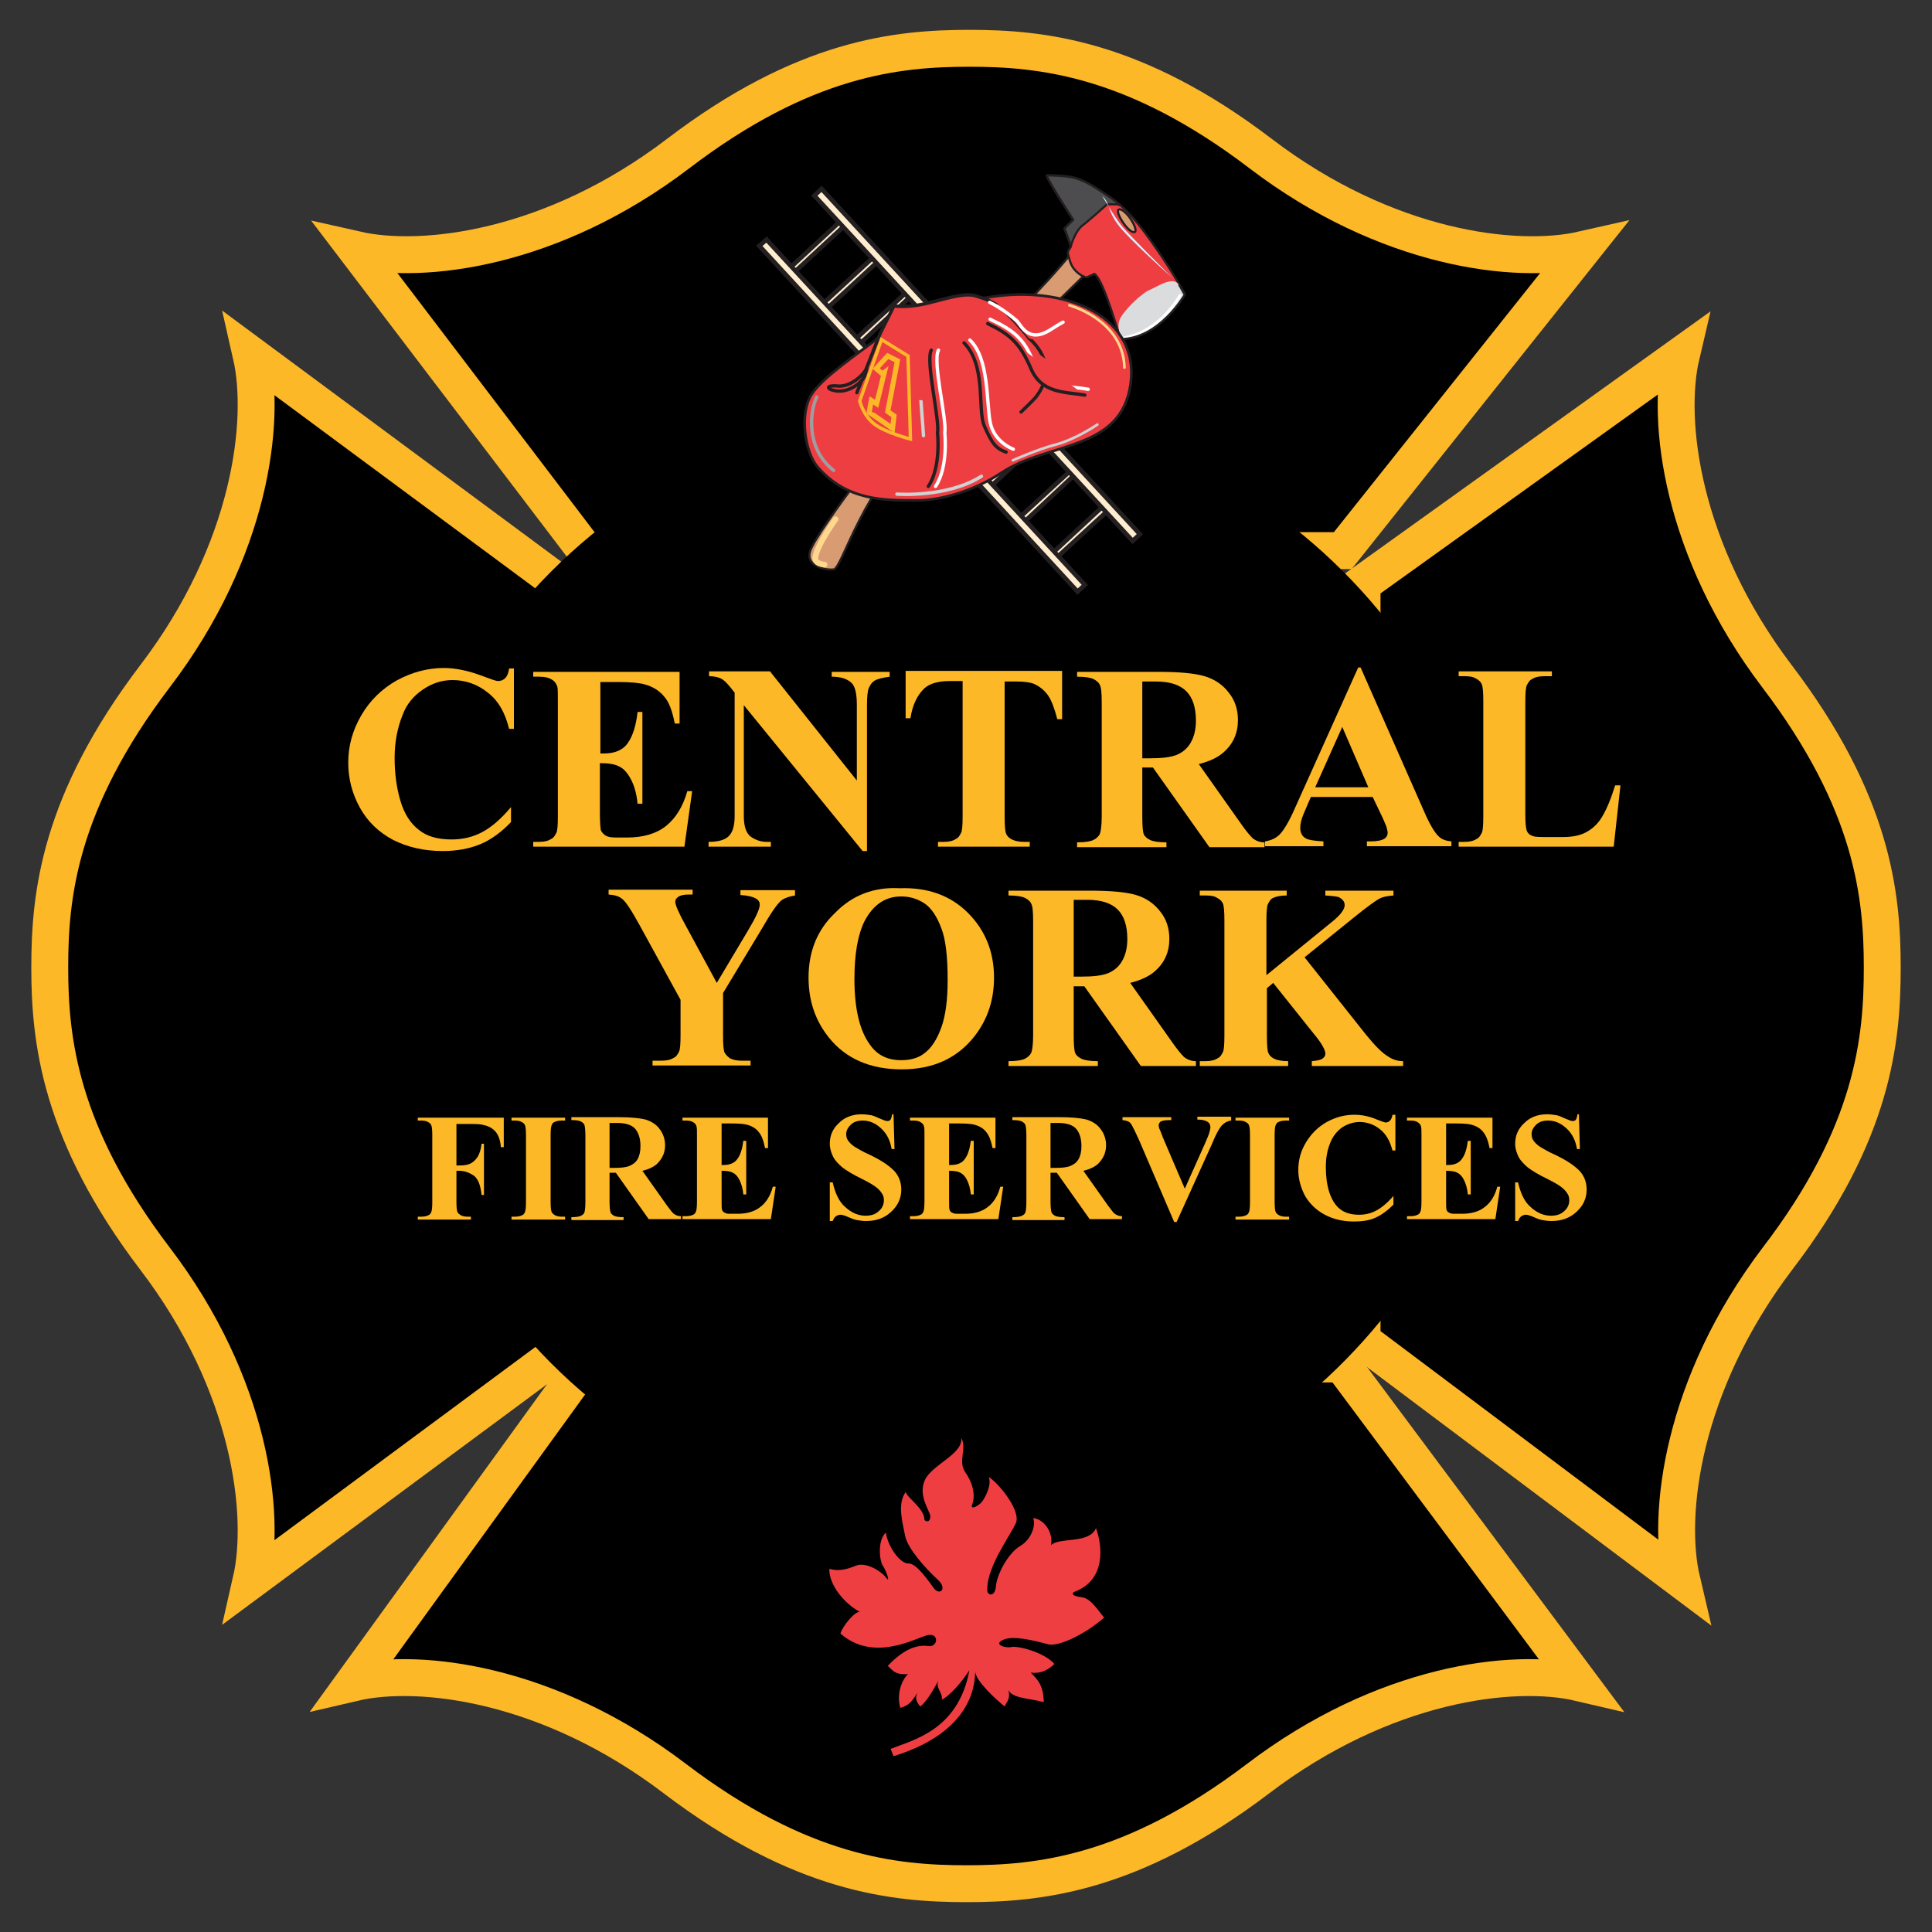 <?xml version="1.0" encoding="utf-8"?>
<!-- Generator: Adobe Illustrator 20.0.0, SVG Export Plug-In . SVG Version: 6.00 Build 0)  -->
<svg version="1.1" id="Layer_1" xmlns="http://www.w3.org/2000/svg" xmlns:xlink="http://www.w3.org/1999/xlink" x="0px" y="0px"
	 width="400px" height="400px" viewBox="0 0 400 400" style="enable-background:new 0 0 400 400;" xml:space="preserve">
<rect x="0" y="0" width="400" height="400" fill="#333333" stroke="none"/>
<style type="text/css">
	.st0{fill-rule:evenodd;clip-rule:evenodd;stroke:#FDB827;stroke-width:7.639;stroke-linecap:round;stroke-miterlimit:3.864;}
	.st1{fill-rule:evenodd;clip-rule:evenodd;}
	.st2{fill:#EF3E42;}
	.st3{fill-rule:evenodd;clip-rule:evenodd;fill:#FDB827;}
	.st4{fill:#FFEDD0;stroke:#231F20;stroke-width:0.927;stroke-linecap:round;stroke-miterlimit:3.864;}
	.st5{fill:#D89B72;stroke:#231F20;stroke-width:0.448;stroke-miterlimit:3.864;}
	.st6{fill:#EF3E42;stroke:#231F20;stroke-width:0.448;stroke-miterlimit:3.864;}
	.st7{fill:#4D4D4F;stroke:#231F20;stroke-width:0.448;stroke-miterlimit:3.864;}
	.st8{fill:#D3EEFB;}
	.st9{fill:#DBDCDD;}
	.st10{fill:none;stroke:#FFD88E;stroke-width:1.177;stroke-linecap:round;stroke-linejoin:round;stroke-miterlimit:3.864;}
	.st11{fill:none;stroke:#FFFFFF;stroke-width:0.616;stroke-linecap:round;stroke-linejoin:round;stroke-miterlimit:3.864;}
	.st12{fill:none;stroke:#231F20;stroke-width:0.448;stroke-miterlimit:3.864;}
	.st13{fill:#EF3E42;stroke:#231F20;stroke-width:0.545;stroke-miterlimit:3.864;}
	.st14{fill:#EF3E42;stroke:#9C9EA1;stroke-width:0.694;stroke-linecap:round;stroke-linejoin:round;stroke-miterlimit:3.864;}
	.st15{fill:#EF3E42;stroke:#D0D2D3;stroke-width:0.694;stroke-linecap:round;stroke-linejoin:round;stroke-miterlimit:3.864;}
	.st16{fill:#EF3E42;stroke:#FFD88E;stroke-width:0.545;stroke-linecap:round;stroke-linejoin:round;stroke-miterlimit:3.864;}
	.st17{fill:#EF3E42;stroke:#D0D2D3;stroke-width:0.545;stroke-linecap:round;stroke-linejoin:round;stroke-miterlimit:3.864;}
	.st18{fill:#EF3E42;stroke:#FFD88E;stroke-width:1.04;stroke-linecap:round;stroke-linejoin:round;stroke-miterlimit:3.864;}
	.st19{fill:#EF3E42;stroke:#231F20;stroke-width:0.694;stroke-linecap:round;stroke-linejoin:round;stroke-miterlimit:3.864;}
	.st20{fill:#EF3E42;stroke:#231F20;stroke-width:0.694;stroke-miterlimit:3.864;}
	.st21{fill:#EF3E42;stroke:#FDB827;stroke-width:0.694;stroke-miterlimit:3.864;}
	.st22{fill:#EF3E42;stroke:#FFFFFF;stroke-width:0.694;stroke-linecap:round;stroke-linejoin:round;stroke-miterlimit:3.864;}
	.st23{fill:#EF3E42;stroke:#FDB827;stroke-width:1.04;stroke-miterlimit:3.864;}
</style>
<g>
	<path class="st0" d="M200.7,10c-14.9,0-34.2,1.9-60.3,21.8c-26.1,19.9-52.9,23-66.6,19.9l47.4,62.3h156.8l49.6-62.3
		c-13.7,3.1-40.5,0-66.6-19.9S215.5,10,200.7,10z"/>
	<path class="st0" d="M200.1,390c14.9,0,34.2-1.9,60.3-21.7c26.1-19.9,52.9-23.1,66.6-19.9l-49.2-66H121l-47.8,66
		c13.7-3.2,40.5,0,66.6,19.9C165.9,388.1,185.2,390,200.1,390z"/>
	<path class="st0" d="M389.7,200.3c0-14.9-1.9-34.1-21.8-60.3c-19.8-26.1-23-52.9-19.8-66.5L282,120.9v156.6l66.2,49.7
		c-3.2-13.6,0-40.5,19.8-66.6C387.9,234.6,389.7,215.2,389.7,200.3z"/>
	<path class="st0" d="M10.3,200.3c0,14.9,2,34.3,21.8,60.3c19.9,26.1,23,53,19.9,66.6l65.5-48.5V122L52,73.5
		c3.1,13.6,0,40.4-19.9,66.5C12.2,166.2,10.3,185.4,10.3,200.3z"/>
</g>
<path class="st1" d="M196,316.2c60.8,0,110.7-47,115.6-106.6c0.3-3.1,0.4-6.2,0.4-9.4c0-64-52-115.9-115.9-115.9
	c-64,0-115.9,52-115.9,115.9C80.1,264.2,132,316.2,196,316.2z"/>
<path class="st2" d="M201.9,346.1c-0.1,6.8-4.6,13.7-16.9,17.5l-0.6-1.5c4.3-1.8,14-3.7,16.3-16.3c-1.4,2.2-3.9,5.2-5.7,6.1
	c0.2-1.6-1.4-2.4-0.7-4c-1.2,2.3-2.7,4.7-3.8,5.4c-1-1.3-1-1.9-0.5-2.9c-1.2,1.7-1.5,2.6-3.6,3.2c-0.8-2.7,0.2-5.7,1.6-7
	c-2.9,0.2-3.2-0.9-4.2-1.7c3.6-3.8,6.4-4.4,8.4-4.1c2.1,0.3,2.3-3-0.4-2.2c-2.7,0.8-11.1,5.5-17.8-0.4c0.5-1.6,2.9-4.5,4-4.5
	c-2.9-1.5-6.4-5.4-6.3-8.9c1.6,0.5,3.2,0.3,5.4-0.6c2.2-1,5.6,1.3,6.4,2.5c0.9,1.2,0-1.5-0.7-2.5c-0.7-1-1.2-5.2,0.6-6.9
	c0.5,3.2,3.1,6.5,4.7,6.4c1.6-0.1,4.2,3.7,5.3,5.2c1.2,1.5,2.9,0,0.6-2c-2.3-2.1-6.1-6.3-6.6-8.9c-0.5-2.7-1.7-6.5,0.1-9.1
	c0.4,1.3,3.9,3.4,3.9,5.8c0.6,0.6,1.3,0.2,1.2-0.9c-0.1-1-2.6-4.2-1.1-7.4c1.5-3.2,8-5.4,7.5-8.7c1.3,2.2-0.8,4.8,0.9,7.2
	c1.7,2.4,2,5,1.4,6.5c-0.6,1.5,1.6,0.2,2.1-0.6c0.5-0.7,2-3.3,1.3-5c2,1.2,6.8,7,5.6,9.6c-1.2,2.6-5.9,8.9-5.9,13.6
	c-0.2,1.3,1.6,1.9,1.8-0.6c0.2-2.5,2.6-6.9,5-8.3c2.4-1.4,3.3-4.4,2.7-5.8c2.2,0.2,4.2,2.9,3.7,5.6c1.8-1.7,7.9-0.2,9.3-3.5
	c1.3,3.4,2.2,10.6-4.3,13.1c-1,0.4-0.5,1,1.4,1.2c1.9,0.2,3.6,3.1,4.6,4.2c-3.6,3.2-9.4,6.2-11.7,5.5c-2.3-0.6-7-1.9-9.2-0.9
	c-2.2,1,0.6,1.8,1.7,1.5c1.2-0.3,6.7,1,8.9,3.5c-1.6,1.6-3.3,2-4.9,1.8c1.6,1.6,2.6,2.7,2.7,6.1c-3.1-0.8-6.6-0.8-7.3-2.5
	c0.4,1.9-0.3,2.3-0.8,3.4C206.5,352.1,202.1,348.2,201.9,346.1z"/>
<g>
	<path class="st3" d="M106.4,138.3v12.6h-1c-0.8-3.3-2.2-5.8-4.4-7.5c-2.1-1.7-4.6-2.6-7.3-2.6c-2.3,0-4.3,0.7-6.2,2
		c-1.9,1.3-3.3,3-4.1,5.1c-1.1,2.7-1.7,5.7-1.7,9c0,3.2,0.4,6.2,1.2,8.9c0.8,2.7,2.1,4.7,3.8,6c1.7,1.4,4,2,6.8,2
		c2.3,0,4.4-0.5,6.3-1.5c1.9-1,3.9-2.7,6-5.2v3.1c-2,2.1-4.2,3.7-6.4,4.6c-2.2,0.9-4.8,1.4-7.7,1.4c-3.9,0-7.3-0.8-10.3-2.3
		c-3-1.6-5.3-3.8-6.9-6.7c-1.6-2.9-2.4-6-2.4-9.3c0-3.5,0.9-6.7,2.7-9.8c1.8-3.1,4.3-5.5,7.3-7.2c3.1-1.7,6.4-2.6,9.8-2.6
		c2.5,0,5.2,0.6,8.1,1.7c1.6,0.6,2.7,1,3.1,1c0.6,0,1.1-0.2,1.5-0.6c0.4-0.4,0.7-1.1,0.8-2H106.4z"/>
	<path class="st3" d="M124.3,141.2v14.8h0.7c2.3,0,4-0.7,5-2.2c1-1.4,1.7-3.6,2-6.4h1v19h-1c-0.2-2.1-0.7-3.8-1.4-5.1
		c-0.7-1.3-1.5-2.2-2.4-2.6c-0.9-0.5-2.2-0.7-4-0.7v10.2c0,2,0.1,3.2,0.2,3.7c0.2,0.4,0.5,0.8,1,1.1c0.5,0.3,1.2,0.4,2.2,0.4h2.2
		c3.4,0,6.1-0.8,8.1-2.4c2-1.6,3.5-4,4.4-7.2h1l-1.6,11.5h-31.3v-1h1.2c1.1,0,1.9-0.2,2.5-0.6c0.5-0.2,0.8-0.7,1.1-1.3
		c0.2-0.4,0.3-1.5,0.3-3.4v-23.8c0-1.6,0-2.6-0.1-3c-0.2-0.6-0.5-1.1-1-1.4c-0.7-0.5-1.6-0.7-2.8-0.7h-1.2v-1h30.3v10.7h-1
		c-0.5-2.6-1.2-4.5-2.2-5.6c-0.9-1.1-2.2-2-4-2.5c-1-0.3-2.9-0.5-5.6-0.5H124.3z"/>
	<path class="st3" d="M159.5,139.1l17.9,22.5V146c0-2.2-0.3-3.6-0.9-4.4c-0.9-1-2.3-1.5-4.3-1.5v-1h12v1c-1.5,0.2-2.6,0.5-3.1,0.8
		c-0.5,0.3-0.9,0.8-1.2,1.5c-0.3,0.7-0.4,1.9-0.4,3.6v30.2h-0.9L154,146v23c0,2.1,0.5,3.5,1.4,4.2c1,0.7,2.1,1.1,3.3,1.1h0.9v1
		h-12.9v-1c2,0,3.4-0.4,4.2-1.2c0.8-0.8,1.2-2.2,1.2-4.1v-25.6l-0.8-1c-0.8-1-1.4-1.6-2-1.9c-0.6-0.3-1.4-0.5-2.5-0.5v-1H159.5z"/>
	<path class="st3" d="M219.9,139.1v9.8h-1c-0.6-2.3-1.2-3.9-1.9-4.9c-0.7-1-1.6-1.8-2.9-2.4c-0.7-0.3-1.9-0.5-3.6-0.5H208v28
		c0,1.9,0.1,3,0.3,3.5c0.2,0.5,0.6,0.9,1.2,1.2c0.6,0.3,1.4,0.5,2.5,0.5h1.2v1h-19v-1h1.2c1.1,0,1.9-0.2,2.5-0.6
		c0.5-0.2,0.8-0.7,1.1-1.3c0.2-0.4,0.3-1.5,0.3-3.4v-28h-2.6c-2.4,0-4.2,0.5-5.3,1.5c-1.5,1.4-2.5,3.5-2.9,6.2h-1v-9.8H219.9z"/>
	<path class="st3" d="M236.5,158.8V169c0,2,0.1,3.2,0.3,3.7c0.2,0.5,0.7,0.9,1.3,1.2c0.6,0.3,1.7,0.5,3.4,0.5v1h-18.5v-1
		c1.7,0,2.8-0.2,3.4-0.5c0.6-0.3,1-0.7,1.3-1.2c0.2-0.5,0.4-1.7,0.4-3.7v-23.5c0-2-0.1-3.2-0.4-3.7c-0.2-0.5-0.7-0.9-1.3-1.2
		c-0.6-0.3-1.7-0.5-3.4-0.5v-1h16.8c4.4,0,7.6,0.3,9.6,0.9c2,0.6,3.7,1.7,5,3.4c1.3,1.6,1.9,3.5,1.9,5.7c0,2.7-1,4.9-2.9,6.6
		c-1.2,1.1-2.9,1.9-5.2,2.5l8.7,12.3c1.1,1.6,2,2.6,2.4,3c0.7,0.6,1.6,0.9,2.5,0.9v1h-11.4l-11.7-16.5H236.5z M236.5,141.1v15.9h1.5
		c2.5,0,4.3-0.2,5.6-0.7c1.2-0.5,2.2-1.3,2.9-2.5c0.7-1.2,1.1-2.7,1.1-4.6c0-2.8-0.7-4.8-2-6.1c-1.3-1.3-3.4-2-6.2-2H236.5z"/>
	<path class="st3" d="M284.2,165h-12.8l-1.5,3.5c-0.5,1.2-0.7,2.1-0.7,2.9c0,1,0.4,1.8,1.2,2.2c0.5,0.3,1.7,0.5,3.6,0.6v1h-12.1v-1
		c1.3-0.2,2.4-0.7,3.2-1.6c0.8-0.9,1.9-2.7,3.1-5.5l13-28.9h0.5l13.1,29.7c1.2,2.8,2.3,4.6,3.1,5.3c0.6,0.6,1.5,0.9,2.6,1v1h-17.5
		v-1h0.7c1.4,0,2.4-0.2,3-0.6c0.4-0.3,0.6-0.7,0.6-1.2c0-0.3-0.1-0.6-0.2-1c0-0.2-0.3-0.8-0.8-2L284.2,165z M283.3,163l-5.4-12.5
		l-5.6,12.5H283.3z"/>
	<path class="st3" d="M335.5,162.6l-1.4,12.7H302v-1h1.2c1.1,0,1.9-0.2,2.5-0.6c0.5-0.2,0.8-0.7,1.1-1.3c0.2-0.4,0.3-1.5,0.3-3.4
		v-23.8c0-1.9-0.1-3-0.3-3.5c-0.2-0.5-0.6-0.9-1.2-1.2c-0.6-0.4-1.4-0.5-2.4-0.5H302v-1h19.3v1h-1.6c-1.1,0-1.9,0.2-2.5,0.6
		c-0.5,0.2-0.8,0.7-1.1,1.3c-0.2,0.4-0.3,1.6-0.3,3.4v23.1c0,1.9,0.1,3,0.3,3.6c0.2,0.5,0.6,0.9,1.3,1.1c0.4,0.2,1.5,0.2,3.2,0.2h3
		c1.9,0,3.5-0.3,4.8-1c1.3-0.7,2.4-1.7,3.3-3.2c0.9-1.5,1.8-3.6,2.7-6.5H335.5z"/>
</g>
<g>
	<g>
		<path class="st3" d="M94.5,232.6v8.7h0.6c0.9,0,1.7-0.1,2.3-0.4c0.6-0.3,1.1-0.8,1.5-1.4c0.4-0.7,0.7-1.6,0.8-2.7h0.5v10.6h-0.5
			c-0.2-2-0.7-3.3-1.6-4c-0.9-0.6-1.9-1-3-1h-0.6v6.5c0,1.1,0.1,1.8,0.2,2c0.1,0.3,0.4,0.5,0.7,0.7c0.4,0.2,0.8,0.3,1.4,0.3h0.7v0.6
			H86.5v-0.6h0.7c0.6,0,1.1-0.1,1.5-0.3c0.3-0.1,0.5-0.4,0.6-0.7c0.1-0.2,0.2-0.9,0.2-2V235c0-1.1-0.1-1.8-0.2-2
			c-0.1-0.3-0.3-0.5-0.7-0.7c-0.3-0.2-0.8-0.3-1.4-0.3h-0.7v-0.6h17.8v6.1h-0.6c-0.1-1.4-0.5-2.5-1.1-3.2c-0.6-0.7-1.5-1.2-2.6-1.4
			c-0.6-0.2-1.8-0.2-3.5-0.2H94.5z"/>
		<path class="st3" d="M117,251.9v0.6h-11.1v-0.6h0.7c0.6,0,1.1-0.1,1.5-0.3c0.3-0.1,0.5-0.4,0.6-0.7c0.1-0.2,0.2-0.9,0.2-2V235
			c0-1.1-0.1-1.8-0.2-2c-0.1-0.3-0.3-0.5-0.7-0.7c-0.3-0.2-0.8-0.3-1.4-0.3h-0.7v-0.6H117v0.6h-0.7c-0.6,0-1.1,0.1-1.5,0.3
			c-0.3,0.1-0.5,0.4-0.6,0.7c-0.1,0.2-0.2,0.9-0.2,2v13.9c0,1.1,0.1,1.8,0.2,2c0.1,0.3,0.4,0.5,0.7,0.7c0.4,0.2,0.8,0.3,1.4,0.3H117
			z"/>
		<path class="st3" d="M126.2,242.9v5.9c0,1.1,0.1,1.9,0.2,2.2c0.1,0.3,0.4,0.5,0.7,0.7c0.4,0.2,1,0.3,2,0.3v0.6h-10.8v-0.6
			c1,0,1.6-0.1,2-0.3c0.4-0.2,0.6-0.4,0.7-0.7c0.1-0.3,0.2-1,0.2-2.2v-13.7c0-1.1-0.1-1.9-0.2-2.2c-0.1-0.3-0.4-0.5-0.7-0.7
			c-0.4-0.2-1-0.3-2-0.3v-0.6h9.8c2.6,0,4.4,0.2,5.6,0.5c1.2,0.4,2.2,1,2.9,2c0.7,0.9,1.1,2.1,1.1,3.3c0,1.6-0.6,2.8-1.7,3.9
			c-0.7,0.6-1.7,1.1-3,1.4l5.1,7.2c0.7,0.9,1.1,1.5,1.4,1.7c0.4,0.3,0.9,0.5,1.5,0.5v0.6h-6.7l-6.8-9.6H126.2z M126.2,232.5v9.3h0.9
			c1.4,0,2.5-0.1,3.2-0.4c0.7-0.3,1.3-0.7,1.7-1.4c0.4-0.7,0.6-1.6,0.6-2.7c0-1.6-0.4-2.8-1.1-3.6c-0.7-0.8-2-1.2-3.6-1.2H126.2z"/>
		<path class="st3" d="M149.4,232.6v8.6h0.4c1.3,0,2.3-0.4,2.9-1.3c0.6-0.8,1-2.1,1.2-3.7h0.6v11.1h-0.6c-0.1-1.2-0.4-2.2-0.8-3
			c-0.4-0.8-0.9-1.3-1.4-1.5c-0.5-0.3-1.3-0.4-2.3-0.4v6c0,1.2,0,1.9,0.1,2.1c0.1,0.3,0.3,0.5,0.6,0.6c0.3,0.2,0.7,0.2,1.3,0.2h1.3
			c2,0,3.6-0.5,4.7-1.4c1.2-0.9,2.1-2.3,2.6-4.2h0.6l-1,6.7h-18.3v-0.6h0.7c0.6,0,1.1-0.1,1.5-0.3c0.3-0.1,0.5-0.4,0.6-0.7
			c0.1-0.2,0.2-0.9,0.2-2V235c0-1,0-1.5-0.1-1.8c-0.1-0.4-0.3-0.6-0.6-0.8c-0.4-0.3-0.9-0.4-1.6-0.4h-0.7v-0.6h17.7v6.3h-0.6
			c-0.3-1.5-0.7-2.6-1.3-3.3c-0.5-0.7-1.3-1.2-2.3-1.5c-0.6-0.2-1.7-0.3-3.3-0.3H149.4z"/>
		<path class="st3" d="M185,230.9l0.2,7h-0.6c-0.3-1.8-1-3.2-2.2-4.3c-1.2-1.1-2.4-1.6-3.8-1.6c-1.1,0-1.9,0.3-2.5,0.9
			c-0.6,0.6-0.9,1.2-0.9,1.9c0,0.5,0.1,0.9,0.3,1.2c0.3,0.5,0.8,1,1.4,1.4c0.5,0.3,1.6,1,3.4,1.8c2.5,1.2,4.1,2.4,5,3.4
			c0.9,1.1,1.3,2.3,1.3,3.7c0,1.8-0.7,3.3-2.1,4.6c-1.4,1.3-3.1,1.9-5.2,1.9c-0.7,0-1.3-0.1-1.9-0.2c-0.6-0.1-1.3-0.4-2.2-0.8
			c-0.5-0.2-0.9-0.3-1.2-0.3c-0.3,0-0.6,0.1-0.9,0.3c-0.3,0.2-0.5,0.5-0.7,1h-0.6v-8h0.6c0.5,2.2,1.3,4,2.6,5.1
			c1.3,1.2,2.7,1.8,4.2,1.8c1.2,0,2.1-0.3,2.8-1c0.7-0.6,1-1.4,1-2.2c0-0.5-0.1-1-0.4-1.4c-0.3-0.5-0.7-0.9-1.2-1.3
			c-0.5-0.4-1.5-1-2.9-1.7c-1.9-0.9-3.3-1.8-4.1-2.4c-0.8-0.7-1.5-1.4-1.9-2.2c-0.4-0.8-0.7-1.7-0.7-2.7c0-1.7,0.6-3.1,1.9-4.3
			c1.2-1.2,2.8-1.8,4.7-1.8c0.7,0,1.4,0.1,2,0.2c0.5,0.1,1.1,0.4,1.8,0.7c0.7,0.3,1.2,0.5,1.5,0.5c0.3,0,0.5-0.1,0.6-0.2
			c0.2-0.2,0.3-0.6,0.4-1.2H185z"/>
		<path class="st3" d="M196.5,232.6v8.6h0.4c1.3,0,2.3-0.4,2.9-1.3c0.6-0.8,1-2.1,1.2-3.7h0.6v11.1H201c-0.1-1.2-0.4-2.2-0.8-3
			c-0.4-0.8-0.9-1.3-1.4-1.5c-0.5-0.3-1.3-0.4-2.3-0.4v6c0,1.2,0,1.9,0.1,2.1c0.1,0.3,0.3,0.5,0.6,0.6c0.3,0.2,0.7,0.2,1.3,0.2h1.3
			c2,0,3.6-0.5,4.7-1.4c1.2-0.9,2.1-2.3,2.6-4.2h0.6l-1,6.7h-18.3v-0.6h0.7c0.6,0,1.1-0.1,1.5-0.3c0.3-0.1,0.5-0.4,0.6-0.7
			c0.1-0.2,0.2-0.9,0.2-2V235c0-1,0-1.5-0.1-1.8c-0.1-0.4-0.3-0.6-0.6-0.8c-0.4-0.3-0.9-0.4-1.6-0.4h-0.7v-0.6h17.7v6.3h-0.6
			c-0.3-1.5-0.7-2.6-1.3-3.3c-0.5-0.7-1.3-1.2-2.3-1.5c-0.6-0.2-1.7-0.3-3.3-0.3H196.5z"/>
		<path class="st3" d="M217.5,242.9v5.9c0,1.1,0.1,1.9,0.2,2.2c0.1,0.3,0.4,0.5,0.7,0.7c0.4,0.2,1,0.3,2,0.3v0.6h-10.8v-0.6
			c1,0,1.6-0.1,2-0.3c0.4-0.2,0.6-0.4,0.7-0.7c0.1-0.3,0.2-1,0.2-2.2v-13.7c0-1.1-0.1-1.9-0.2-2.2c-0.1-0.3-0.4-0.5-0.7-0.7
			c-0.4-0.2-1-0.3-2-0.3v-0.6h9.8c2.6,0,4.4,0.2,5.6,0.5c1.2,0.4,2.2,1,2.9,2c0.7,0.9,1.1,2.1,1.1,3.3c0,1.6-0.6,2.8-1.7,3.9
			c-0.7,0.6-1.7,1.1-3,1.4l5.1,7.2c0.7,0.9,1.1,1.5,1.4,1.7c0.4,0.3,0.9,0.5,1.5,0.5v0.6h-6.7l-6.8-9.6H217.5z M217.5,232.5v9.3h0.9
			c1.4,0,2.5-0.1,3.2-0.4c0.7-0.3,1.3-0.7,1.7-1.4c0.4-0.7,0.6-1.6,0.6-2.7c0-1.6-0.4-2.8-1.1-3.6c-0.7-0.8-2-1.2-3.6-1.2H217.5z"/>
		<path class="st3" d="M254.9,231.4v0.6c-0.8,0.1-1.5,0.5-2.1,1.2c-0.4,0.5-1.1,1.7-1.9,3.7l-7.3,16.1h-0.5l-7.2-16.8
			c-0.9-2-1.5-3.2-1.8-3.6c-0.3-0.4-0.8-0.6-1.7-0.7v-0.6h10.1v0.6h-0.3c-0.9,0-1.5,0.1-1.9,0.3c-0.2,0.2-0.4,0.4-0.4,0.7
			c0,0.2,0,0.4,0.1,0.7c0.1,0.2,0.4,0.9,0.8,2l4.5,10.5l4.2-9.4c0.5-1.1,0.8-1.9,0.9-2.3c0.1-0.4,0.2-0.7,0.2-1
			c0-0.3-0.1-0.6-0.2-0.8c-0.2-0.2-0.4-0.4-0.7-0.5c-0.4-0.2-1-0.3-1.8-0.3v-0.6H254.9z"/>
		<path class="st3" d="M266.9,251.9v0.6h-11.1v-0.6h0.7c0.6,0,1.1-0.1,1.5-0.3c0.3-0.1,0.5-0.4,0.6-0.7c0.1-0.2,0.2-0.9,0.2-2V235
			c0-1.1-0.1-1.8-0.2-2c-0.1-0.3-0.3-0.5-0.7-0.7c-0.3-0.2-0.8-0.3-1.4-0.3h-0.7v-0.6h11.1v0.6h-0.7c-0.6,0-1.1,0.1-1.5,0.3
			c-0.3,0.1-0.5,0.4-0.6,0.7c-0.1,0.2-0.2,0.9-0.2,2v13.9c0,1.1,0.1,1.8,0.2,2c0.1,0.3,0.4,0.5,0.7,0.7c0.4,0.2,0.8,0.3,1.4,0.3
			H266.9z"/>
		<path class="st3" d="M288.9,230.9v7.3h-0.6c-0.5-1.9-1.3-3.4-2.6-4.4c-1.2-1-2.7-1.5-4.2-1.5c-1.3,0-2.5,0.4-3.6,1.1
			c-1.1,0.8-1.9,1.8-2.4,3c-0.7,1.6-1,3.3-1,5.2c0,1.9,0.2,3.6,0.7,5.2c0.5,1.5,1.2,2.7,2.2,3.5c1,0.8,2.3,1.2,4,1.2
			c1.3,0,2.5-0.3,3.6-0.9c1.1-0.6,2.3-1.6,3.5-3v1.8c-1.2,1.2-2.4,2.1-3.7,2.7c-1.3,0.6-2.8,0.8-4.5,0.8c-2.3,0-4.3-0.5-6-1.4
			c-1.7-0.9-3.1-2.2-4.1-3.9c-0.9-1.7-1.4-3.5-1.4-5.4c0-2,0.5-3.9,1.6-5.7c1.1-1.8,2.5-3.2,4.3-4.2c1.8-1,3.7-1.5,5.7-1.5
			c1.5,0,3.1,0.3,4.7,1c1,0.4,1.6,0.6,1.8,0.6c0.3,0,0.6-0.1,0.9-0.4c0.2-0.2,0.4-0.6,0.5-1.2H288.9z"/>
		<path class="st3" d="M299.4,232.6v8.6h0.4c1.3,0,2.3-0.4,2.9-1.3c0.6-0.8,1-2.1,1.2-3.7h0.6v11.1h-0.6c-0.1-1.2-0.4-2.2-0.8-3
			c-0.4-0.8-0.9-1.3-1.4-1.5c-0.5-0.3-1.3-0.4-2.3-0.4v6c0,1.2,0,1.9,0.1,2.1c0.1,0.3,0.3,0.5,0.6,0.6c0.3,0.2,0.7,0.2,1.3,0.2h1.3
			c2,0,3.6-0.5,4.7-1.4c1.2-0.9,2.1-2.3,2.6-4.2h0.6l-1,6.7h-18.3v-0.6h0.7c0.6,0,1.1-0.1,1.5-0.3c0.3-0.1,0.5-0.4,0.6-0.7
			c0.1-0.2,0.2-0.9,0.2-2V235c0-1,0-1.5-0.1-1.8c-0.1-0.4-0.3-0.6-0.6-0.8c-0.4-0.3-0.9-0.4-1.6-0.4h-0.7v-0.6H309v6.3h-0.6
			c-0.3-1.5-0.7-2.6-1.3-3.3c-0.5-0.7-1.3-1.2-2.3-1.5c-0.6-0.2-1.7-0.3-3.3-0.3H299.4z"/>
		<path class="st3" d="M326.9,230.9l0.2,7h-0.6c-0.3-1.8-1-3.2-2.2-4.3c-1.2-1.1-2.4-1.6-3.8-1.6c-1.1,0-1.9,0.3-2.5,0.9
			c-0.6,0.6-0.9,1.2-0.9,1.9c0,0.5,0.1,0.9,0.3,1.2c0.3,0.5,0.8,1,1.4,1.4c0.5,0.3,1.6,1,3.4,1.8c2.5,1.2,4.1,2.4,5,3.4
			c0.9,1.1,1.3,2.3,1.3,3.7c0,1.8-0.7,3.3-2.1,4.6c-1.4,1.3-3.1,1.9-5.2,1.9c-0.7,0-1.3-0.1-1.9-0.2c-0.6-0.1-1.3-0.4-2.2-0.8
			c-0.5-0.2-0.9-0.3-1.2-0.3c-0.3,0-0.6,0.1-0.9,0.3c-0.3,0.2-0.5,0.5-0.7,1h-0.6v-8h0.6c0.5,2.2,1.3,4,2.6,5.1
			c1.3,1.2,2.7,1.8,4.2,1.8c1.2,0,2.1-0.3,2.8-1c0.7-0.6,1-1.4,1-2.2c0-0.5-0.1-1-0.4-1.4c-0.3-0.5-0.7-0.9-1.2-1.3
			c-0.5-0.4-1.5-1-2.9-1.7c-1.9-0.9-3.3-1.8-4.1-2.4c-0.8-0.7-1.5-1.4-1.9-2.2c-0.4-0.8-0.7-1.7-0.7-2.7c0-1.7,0.6-3.1,1.9-4.3
			c1.2-1.2,2.8-1.8,4.7-1.8c0.7,0,1.4,0.1,2,0.2c0.5,0.1,1.1,0.4,1.8,0.7c0.7,0.3,1.2,0.5,1.5,0.5c0.3,0,0.5-0.1,0.6-0.2
			c0.2-0.2,0.3-0.6,0.4-1.2H326.9z"/>
	</g>
	<g>
		<path class="st3" d="M164.6,184.4v1c-1.2,0.2-2.1,0.5-2.8,1c-0.9,0.7-2.3,2.8-4.2,6.1l-7.9,13.1v8.8c0,1.9,0.1,3,0.3,3.5
			c0.2,0.4,0.6,0.8,1.1,1.2c0.6,0.3,1.4,0.5,2.3,0.5h2v1h-20.3v-1h1.9c1.1,0,1.9-0.2,2.5-0.6c0.5-0.2,0.8-0.7,1.1-1.3
			c0.2-0.4,0.3-1.5,0.3-3.4v-7.3l-8.5-15.5c-1.7-3.1-2.9-4.9-3.6-5.4c-0.7-0.6-1.6-0.8-2.8-0.9v-1h17.4v1h-0.8
			c-1.1,0-1.8,0.2-2.2,0.5c-0.4,0.3-0.6,0.6-0.6,1c0,0.6,0.7,2.3,2.1,4.8l6.5,12l6.5-10.9c1.6-2.7,2.4-4.4,2.4-5.3
			c0-0.5-0.2-0.9-0.7-1.2c-0.6-0.4-1.7-0.7-3.3-0.8v-1H164.6z"/>
		<path class="st3" d="M186.3,183.9c5.8-0.2,10.5,1.5,14.1,5.1c3.6,3.6,5.4,8.1,5.4,13.4c0,4.6-1.3,8.6-4,12.1
			c-3.6,4.6-8.6,6.9-15.1,6.9c-6.5,0-11.6-2.2-15.1-6.6c-2.8-3.5-4.2-7.6-4.2-12.4c0-5.4,1.8-9.9,5.5-13.4
			C176.5,185.3,181,183.6,186.3,183.9z M186.6,185.6c-3.3,0-5.8,1.7-7.6,5.1c-1.4,2.8-2.1,6.8-2.1,12c0,6.2,1.1,10.8,3.3,13.7
			c1.5,2.1,3.6,3.1,6.4,3.1c1.8,0,3.4-0.4,4.6-1.3c1.6-1.1,2.8-3,3.7-5.5c0.9-2.5,1.3-5.8,1.3-9.8c0-4.8-0.4-8.4-1.3-10.7
			c-0.9-2.4-2-4.1-3.4-5.1C190,186.1,188.4,185.6,186.6,185.6z"/>
		<path class="st3" d="M222.3,204.1v10.2c0,2,0.1,3.2,0.3,3.7c0.2,0.5,0.7,0.9,1.3,1.2c0.6,0.3,1.7,0.5,3.4,0.5v1h-18.5v-1
			c1.7,0,2.8-0.2,3.4-0.5c0.6-0.3,1-0.7,1.3-1.2c0.2-0.5,0.4-1.7,0.4-3.7v-23.5c0-2-0.1-3.2-0.4-3.7c-0.2-0.5-0.7-0.9-1.3-1.2
			c-0.6-0.3-1.7-0.5-3.4-0.5v-1h16.8c4.4,0,7.6,0.3,9.6,0.9c2,0.6,3.7,1.7,5,3.4c1.3,1.6,1.9,3.5,1.9,5.7c0,2.7-1,4.9-2.9,6.6
			c-1.2,1.1-2.9,1.9-5.2,2.5l8.7,12.3c1.1,1.6,2,2.6,2.4,3c0.7,0.6,1.6,0.9,2.5,0.9v1h-11.4l-11.7-16.5H222.3z M222.3,186.3v15.9
			h1.5c2.5,0,4.3-0.2,5.6-0.7c1.2-0.5,2.2-1.3,2.9-2.5c0.7-1.2,1.1-2.7,1.1-4.6c0-2.8-0.7-4.8-2-6.1c-1.3-1.3-3.4-2-6.2-2H222.3z"/>
		<path class="st3" d="M270.1,198.2l12.7,16c1.8,2.2,3.3,3.8,4.7,4.6c0.9,0.6,1.9,0.9,3,0.9v1h-18.9v-1c1.2-0.1,2-0.3,2.3-0.6
			c0.4-0.3,0.5-0.6,0.5-1c0-0.7-0.8-2.2-2.5-4.2l-8.3-10.4l-1.3,1.1v9.9c0,1.9,0.1,3.1,0.3,3.5c0.2,0.5,0.6,0.9,1.2,1.2
			c0.6,0.3,1.6,0.5,2.9,0.5v1h-18.3v-1h1.2c1.1,0,1.9-0.2,2.5-0.6c0.5-0.2,0.8-0.7,1.1-1.3c0.2-0.4,0.3-1.5,0.3-3.4v-23.8
			c0-1.9-0.1-3-0.3-3.5c-0.2-0.5-0.6-0.9-1.2-1.2c-0.6-0.4-1.4-0.5-2.4-0.5h-1.2v-1h18v1c-1.2,0-2.2,0.2-2.8,0.5
			c-0.5,0.2-0.8,0.7-1.1,1.3c-0.2,0.4-0.3,1.6-0.3,3.4v11.3l13.4-10.9c1.9-1.5,2.8-2.7,2.8-3.6c0-0.7-0.4-1.2-1.1-1.6
			c-0.4-0.2-1.4-0.3-2.9-0.4v-1h14.1v1c-1.3,0.1-2.3,0.3-3,0.7c-0.7,0.4-2.4,1.6-5,3.7L270.1,198.2z"/>
	</g>
</g>
<g>
	<polygon class="st4" points="229.6,105.5 228.7,104.5 217.7,114.7 218.6,115.6 	"/>
	<g>
		<polygon class="st4" points="211.8,108.3 210.9,107.3 221.9,97.2 222.7,98.1 		"/>
		<polygon class="st4" points="204.9,100.9 204.1,99.9 215.1,89.8 216,90.7 		"/>
		
			<rect x="195.8" y="87.3" transform="matrix(0.735 -0.679 0.679 0.735 -5.728 161.248)" class="st4" width="14.9" height="1.3"/>
		<polygon class="st4" points="191.4,86.1 190.5,85.2 201.5,75.1 202.4,76 		"/>
		<polygon class="st4" points="184.6,78.7 183.7,77.8 194.7,67.7 195.5,68.6 		"/>
		<polygon class="st4" points="177.8,71.4 176.9,70.4 187.9,60.3 188.7,61.2 		"/>
		
			<rect x="168.5" y="57.8" transform="matrix(0.735 -0.678 0.678 0.735 7.036 134.919)" class="st4" width="14.9" height="1.3"/>
	</g>
	<polygon class="st4" points="175.1,46.5 174.3,45.5 163.3,55.7 164.2,56.6 	"/>
	<polygon class="st4" points="158.7,49.6 224.6,121.1 223.1,122.5 157.2,50.9 	"/>
	<polygon class="st4" points="170.1,39.1 236,110.6 234.5,112 168.6,40.5 	"/>
</g>
<g>
	<g>
		<path class="st5" d="M222,52.2c-11.9,14.7-32.5,31.6-32.9,32.2c-0.4,0.6-20.2,25.5-21.4,29.8c-0.9,3,3.2,3.9,4.9,3.7
			c1.8-0.2,5.7-16.8,19.9-30C206.4,74.8,225,56.5,225,56.5L222,52.2z"/>
		<path class="st6" d="M216.8,36.3c5.9,0.1,6.8,0.3,13.1,4.6c3.1,2.1,5.7,5,9.8,11c3.4,4.9,5.6,9,5.6,9s-5.2,9.1-13.2,9.3
			c-0.3,0-3.4-12-5.5-13.5c-1.4,0.6-1.6,0.9-2.1,0.6c-0.6-0.2-1.5-0.8-2.2-1.7c-0.7-0.9-0.9-2-1.2-3.1c-0.1-0.7,0.7-1.3,0.6-1.5
			c0-0.2-1.3-3.7-1.3-3.7l1.8-1.8C222.2,45.5,216.2,36.3,216.8,36.3z"/>
		<path class="st5" d="M232.6,46.2c-0.9-1.3-1.4-2.5-1-2.8c0.4-0.3,1.5,0.5,2.4,1.8c0.9,1.3,1.3,2.5,1,2.8
			C234.5,48.3,233.5,47.5,232.6,46.2z"/>
		<path class="st7" d="M231.9,42.5c-0.6-0.6-1.3-1.1-2-1.6c-6.3-4.3-7.2-4.4-13.1-4.6c-0.6,0,5.4,9.2,5.4,9.2l-1.8,1.8
			c0,0,1.3,3.5,1.3,3.7c0,0,0.8-3.1,2.5-4.4c1.1-0.8,5-4.3,5-4.3l2.1,0L231.9,42.5z"/>
		<path class="st8" d="M242.7,57.5c0,0-9.2-8.1-11.4-11.2c-2.2-3.1-1.4-4.2-3.1-5.7c0,0,2.7,4.5,3.9,6
			C233.4,48.3,242.7,57.5,242.7,57.5z"/>
		<path class="st9" d="M232,69.7c0,0-0.8-1.9-0.2-3.5c0.5-1.3,2.9-3.8,4.3-4.9c1.8-1.4,0.9-0.7,4-2.3c3.2-1.6,3.8-0.2,3.8-0.2
			l0.2,0.1c0.7,1.3,1.2,2.1,1.2,2.1s-5.2,9.1-13.2,9.2C232,70.2,232,69.7,232,69.7z"/>
		<path class="st10" d="M173,107.5c0,0-3.8,5.2-4.2,7.9c-0.2,1.4,1.9,1.5,1.9,1.5"/>
	</g>
	<path class="st11" d="M244.3,61.2c0,0-4,7.4-11.4,8.7"/>
	<path class="st12" d="M244.1,58.9c0.7,1.3,1.2,2.1,1.2,2.1s-5.2,9.1-13.2,9.2c0,0-0.2-0.5-0.2-0.5s-0.4-1-0.6-1.7"/>
</g>
<g>
	<path class="st13" d="M207.3,97.9c-6.1,4-12.9,5.7-17.4,5.7c-6.9,0-14.6,0.1-20.7-7c-2.6-3.1-3.7-11-1.2-14.9
		c2.1-3.4,9.2-8.2,15-12.6c5.8-4.5,17.5-7.1,23.4-7.8c15.5-1.9,29.4,4.8,27.7,18C232.3,93.5,217,91.4,207.3,97.9z"/>
	<path class="st14" d="M169.1,82.2c-1.4,2.8-2.4,10.6,3.5,15.2"/>
	<path class="st15" d="M185.7,102.3c0,0,10.4,0.8,17.5-3.7"/>
	<path class="st16" d="M221.4,63.2c2.7,0.8,11.2,4.3,11.4,12.9"/>
	<path class="st17" d="M227.2,87.9c0,0-4.5,3.1-8.8,4.2c-3.5,0.9-8.7,3.2-8.7,3.2"/>
	<path class="st2" d="M175.3,82.1c-7.2-3.7-7.3,6.2-5.7,10.1c1.7,3.9,8.9,10,16.1,8.4c6-1.3,5.3-6.6,0.6-7.4
		c-3.4-0.6-8.9-3.1-9.2-6.5C176.7,84.2,175.3,82.1,175.3,82.1z"/>
	<path class="st2" d="M204.6,62.4c0,0,6.6-0.8,11-0.2c5.5,0.8,10.2,3.3,11.7,5.1c5.5,6.9,4.3,12.6-0.8,17.4
		c-3.6,3.5-11.1,4.8-10.2,1.8c0.9-3,4-10.7-0.8-14.9C210.8,67.5,204.6,62.4,204.6,62.4z"/>
	<path class="st2" d="M177.4,81.3l4.8-12.2l2.9-5.8c0,0,2.6,0.7,8.4-0.9c7.7-2.1,7.8-1.3,10.2-0.6c2.4,0.8,4.2,2.4,6.6,4.9
		c2.6,2.7,2.6,2.9,2.6,2.9s7.1,5.7,1.6,12.7c-0.6,0.7-3,3-3,3L177.4,81.3z"/>
	<polyline class="st18" points="187.4,64.8 188.5,65.4 189.3,72.8 	"/>
	<path class="st18" d="M189.8,66c0,0,2.3,0.3,6.3-1.2"/>
	<line class="st15" x1="190.1" y1="75.2" x2="191.2" y2="90.2"/>
	<path class="st2" d="M204.3,69.4c5.1,6.7,8.6,3.2,7.8,11.6c-0.3,3.5,2.1,2.6,0.9-3.1c-1.2-5.7-5.8-8.7-7.8-9.5
		C203.3,67.6,202.4,66.8,204.3,69.4z"/>
	<path class="st2" d="M208.2,74.9c1.2,0.9,3.6,2.1,3,3.6c-0.6,1.5-1.8,1.1-2.3,0.5s-1.2-2.1-1.2-2.1S207,74,208.2,74.9z"/>
	<path class="st19" d="M177.4,81.3l4.8-12.2l2.9-5.8c0,0,2.6,0.7,8.4-0.9c7.7-2.1,7.8-1.3,10.2-0.6c2.4,0.8,4.1,2.3,6.6,5
		c2.4,2.6,2.7,3.2,2.7,3.2s6.9,5.3,1.4,12.3c-0.6,0.7-3,3-3,3"/>
	<path class="st2" d="M192.7,101.4c0.9-0.1,1.1-0.9,1.1-0.9c2.7-4,1.9-11.1,1.9-11.1c0.5-2.7-2.6-14.7-1.3-17.1c0,0-0.1-1.1-0.7-1.1
		s-0.9,1.4-0.9,1.4c-1.2,2.4,1.8,14.4,1.3,17.1c0,0,0.8,7.1-1.9,11.1C192.2,100.9,191.8,101.5,192.7,101.4z"/>
	<path class="st20" d="M171.6,80.1c0.3-0.3,1.6-0.2,1.6-0.2c2.8,0.4,5.5-2.2,6.3-3.7l-0.5,1.7c-0.8,1.6-3.7,3.7-6.5,2.9
		C172.4,80.8,171.3,80.5,171.6,80.1z"/>
	<path class="st21" d="M180.9,87.7c2.4,1.9,7.6,3.2,7.6,3.2L188,73.7l-5.5-3.4L178,83C178,83,178.6,85.8,180.9,87.7z"/>
	<path class="st2" d="M209.6,66.2c0.9,0.9,3.5,3.9,3.5,3.9c2.3,0.8,5.9-1.5,7.9-2.8c1.8-1.2-0.9-0.6-0.9-0.6s-0.8,0.4-2.5,1.5
		c-4.8,3.1-6.2-1-7.1-1.8c-1-0.9-3.5-2.8-5.6-3.8C204.9,62.6,208.7,65.3,209.6,66.2z"/>
	<path class="st2" d="M203.8,66c-0.2,0.4,0.8,1,0.8,1c4.5,2.2,6.6,3.9,8.9,9.2c2.2,5.3,7,4.9,11.2,5.6c0,0,1.5,0.3,1.8-0.3
		c0.3-0.5-1.1-1-1.1-1c-4.2-0.7-9.4,0-11.3-5.4c-1.9-5.4-4.8-7.1-9.1-9.1C205,66,204,65.6,203.8,66z"/>
	<path class="st22" d="M193.7,100.7c2.7-4.1,1.9-11.1,1.9-11.1c0.5-2.7-2.6-14.7-1.3-17.1"/>
	<path class="st19" d="M192.8,72.5c-1.2,2.4,1.8,14.4,1.3,17.1c0,0,0.8,7.1-1.9,11.1"/>
	<path class="st22" d="M225.3,80.6c-4.2-0.8-9.4,0-11.3-5.4c-1.9-5.4-4.8-7.1-9-9.1"/>
	<path class="st19" d="M204.5,67c4.5,2.2,6.6,3.9,8.9,9.2c2.2,5.3,7,4.9,11.2,5.6"/>
	<path class="st20" d="M183.8,74.3l1.4,0.7l-2,10.3l1.3,0.9l-0.2,1.7c0,0-4-2.7-4-2.7c-0.1,0,0.2-1.6,0.2-1.6l1.2,0.9l1.8-8.2
		l-0.7,0.6l-1-0.6L183.8,74.3z"/>
	<path class="st23" d="M183.8,73.7l2,1l-2,10.5l1.3,0.9l-0.3,2.6c0,0-4.7-3.3-4.8-3.3c-0.1,0,0.4-2.5,0.4-2.5l1.1,0.7l1.6-6.5
		l-0.4,0.3l-1.3-1.1L183.8,73.7z"/>
	<path class="st2" d="M208.7,85.4c-5.2,3.4-4.9-10.3-7.1-9.5c-2.3,0.9-4.9,13.7-4.9,15.4c0,1.7,5,0.8,7-0.3c1.3-0.8,5.3-3.9,5.6-4.2
		C209.6,86.6,210.1,84.6,208.7,85.4z"/>
	<path class="st2" d="M199.5,70.9c4.7,4.8,2.9,14,4.4,17.4c1.5,3.5,2.6,4.5,4.7,5.3c2.1,0.8,1.6-0.5,1.6-0.5s-4.3-1.3-5.1-5.6
		c-0.7-4.2,0-13.2-4.1-16.9C198.5,68.3,199.5,70.9,199.5,70.9z"/>
	<path class="st19" d="M199.6,71c4.7,4.8,2.7,13.8,4.2,17.2c1.5,3.5,2.4,4.7,4.5,5.4"/>
	<path class="st22" d="M209.8,93c0,0-4-1.4-4.8-5.6c-0.8-4.2-0.2-13.2-4.2-17"/>
	<path class="st22" d="M220.1,66.7c0,0-0.8,0.4-2.5,1.5c-4.8,3.1-6.2-1-7.1-1.8c-1-0.9-3.5-2.8-5.6-3.8"/>
</g>
</svg>
